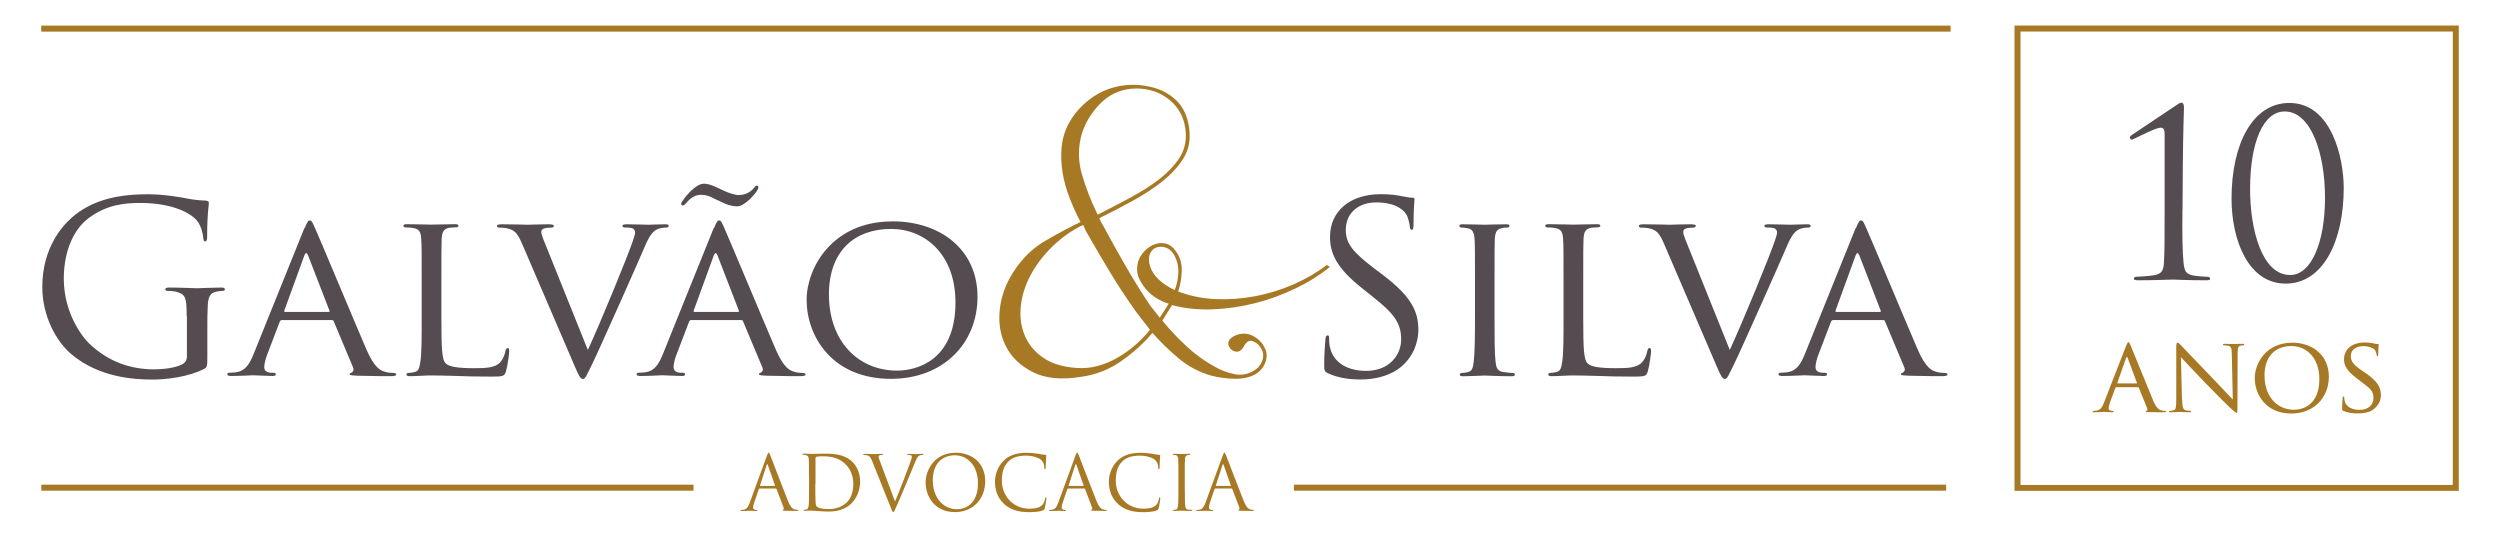 <svg xmlns="http://www.w3.org/2000/svg" id="Camada_1" data-name="Camada 1" viewBox="0 0 279 60"><defs><style>      .cls-1 {        fill: #544c51;      }      .cls-1, .cls-2 {        stroke-width: 0px;      }      .cls-2 {        fill: #a77924;      }    </style></defs><rect class="cls-2" x="4.6" y="2.86" width="213.09" height=".67"></rect><rect class="cls-2" x="144.4" y="54.09" width="72.79" height=".67"></rect><rect class="cls-2" x="4.61" y="54.09" width="72.79" height=".67"></rect><path class="cls-1" d="M20.83,35.26c0-2.14-.14-2.43-1.23-2.72-.22-.05-.68-.08-.93-.08-.11,0-.22-.05-.22-.16,0-.16.14-.21.44-.21,1.23,0,2.95.08,3.09.08s1.86-.08,2.68-.08c.3,0,.44.05.44.21,0,.11-.11.16-.22.16-.19,0-.36.03-.68.08-.74.13-.96.58-1.01,1.5-.05.84-.05,1.64-.05,2.74v2.96c0,1.19-.03,1.24-.36,1.43-1.75.9-4.21,1.19-5.8,1.19-2.08,0-5.96-.26-9-2.82-1.67-1.4-3.26-4.22-3.26-7.52,0-4.22,2.13-7.2,4.57-8.68,2.46-1.48,5.17-1.66,7.28-1.66,1.72,0,3.67.34,4.19.45.57.13,1.53.24,2.22.26.27.03.33.13.33.24,0,.37-.19,1.11-.19,3.75,0,.42-.05.55-.25.55-.14,0-.16-.16-.19-.4-.03-.37-.16-1.11-.57-1.74-.68-1-2.9-2.14-6.43-2.14-1.72,0-3.78.16-5.85,1.74-1.59,1.21-2.71,3.62-2.71,6.7,0,3.72,1.94,6.41,2.9,7.31,2.16,2.03,4.65,2.82,7.17,2.82.98,0,2.41-.16,3.12-.55.36-.18.55-.48.55-.92v-4.49ZM34,25.47c.3-.74.41-.87.57-.87.25,0,.33.32.57.82.44.95,4.3,10.21,5.77,13.62.88,2.01,1.53,2.3,2.05,2.45.36.11.71.13.96.13.14,0,.3.05.3.18s-.27.18-.55.18c-.36,0-2.13,0-3.8-.05-.47-.03-.85-.03-.85-.16,0-.11.05-.11.16-.16.14-.05.38-.24.22-.61l-2.16-5.15c-.05-.11-.08-.13-.22-.13h-5.55c-.11,0-.19.05-.25.18l-1.37,3.59c-.22.55-.36,1.11-.36,1.5,0,.45.41.61.82.61h.22c.19,0,.25.08.25.18,0,.13-.14.18-.36.18-.57,0-1.89-.08-2.16-.08-.25,0-1.45.08-2.43.08-.3,0-.47-.05-.47-.18,0-.11.11-.18.22-.18.16,0,.52-.03.71-.05,1.09-.13,1.56-.92,2.02-2.06l5.66-14.04ZM36.68,34.81c.11,0,.11-.05.08-.16l-2.38-6.15c-.14-.34-.27-.34-.41,0l-2.24,6.15c-.03.11,0,.16.08.16h4.87ZM49.26,35.52c0,3.3.05,4.64.49,5.04.38.37,1.31.53,3.2.53,1.26,0,2.33-.03,2.9-.69.3-.34.49-.82.57-1.27.03-.16.11-.29.25-.29.11,0,.16.11.16.34s-.16,1.58-.36,2.24c-.16.53-.25.61-1.53.61-1.72,0-3.06-.03-4.19-.08-1.09-.03-1.92-.05-2.63-.05-.11,0-.52,0-.98.03-.49.03-1.01.05-1.4.05-.25,0-.38-.05-.38-.18,0-.08.05-.18.19-.18.22,0,.52-.05.74-.11.47-.11.52-.53.63-1.19.14-.92.14-2.69.14-4.86v-3.96c0-3.48,0-4.12-.05-4.83-.05-.77-.19-1.13-.98-1.24-.19-.03-.6-.05-.82-.05-.08,0-.19-.11-.19-.18,0-.13.11-.18.38-.18,1.09,0,2.6.05,2.74.05.11,0,1.92-.05,2.65-.05.25,0,.38.05.38.18,0,.08-.11.16-.19.16-.16,0-.52.03-.79.05-.71.13-.85.48-.9,1.27-.03.71-.03,1.35-.03,4.83v4.01ZM65.6,39.06c1.4-3.01,4.54-10.66,5.06-12.27.11-.34.22-.66.22-.84s-.08-.4-.33-.48c-.27-.08-.55-.08-.82-.08-.14,0-.27-.08-.27-.18,0-.13.16-.18.55-.18.96,0,2.05.05,2.35.05.14,0,1.18-.05,1.89-.05.25,0,.38.05.38.16s-.08.21-.27.21c-.16,0-.71,0-1.15.26-.33.21-.71.53-1.34,2.06-.27.63-1.45,3.33-2.68,6.07-1.48,3.27-2.54,5.7-3.09,6.81-.66,1.35-.79,1.69-1.04,1.69-.27,0-.44-.29-.9-1.37l-5.91-13.75c-.55-1.27-.88-1.5-1.67-1.69-.38-.08-.79-.08-.93-.08s-.19-.13-.19-.21c0-.13.25-.16.63-.16,1.15,0,2.52.05,2.82.05.25,0,1.31-.05,2.24-.05.44,0,.66.05.66.16s-.08.21-.25.21c-.27,0-.66.03-.88.11-.25.11-.27.24-.27.4,0,.29.3.98.66,1.87l4.54,11.29ZM79.68,25.47c.3-.74.41-.87.57-.87.25,0,.33.32.57.82.44.95,4.3,10.21,5.77,13.62.88,2.01,1.53,2.3,2.05,2.45.36.11.71.13.96.13.14,0,.3.05.3.18s-.27.18-.55.18c-.36,0-2.13,0-3.8-.05-.47-.03-.85-.03-.85-.16,0-.11.05-.11.16-.16.14-.05.38-.24.22-.61l-2.16-5.15c-.05-.11-.08-.13-.22-.13h-5.55c-.11,0-.19.05-.25.18l-1.37,3.59c-.22.55-.36,1.11-.36,1.5,0,.45.41.61.82.61h.22c.19,0,.25.08.25.18,0,.13-.14.18-.36.18-.57,0-1.89-.08-2.16-.08-.25,0-1.45.08-2.43.08-.3,0-.47-.05-.47-.18,0-.11.11-.18.22-.18.16,0,.52-.03.71-.05,1.09-.13,1.56-.92,2.02-2.06l5.66-14.04ZM80.09,22.35c-.49-.21-1.01-.61-1.86-.61-.96,0-1.48.74-1.67.95-.14.16-.27.24-.38.24s-.16-.08-.16-.16c0-.13.08-.24.19-.4.38-.58,1.48-1.87,2.35-1.87.66,0,1.45.42,2.3.82.38.18,1.15.45,1.59.45,1.01,0,1.59-.66,1.67-.77.11-.16.25-.29.33-.29.11,0,.19.08.19.16,0,.11-.03.18-.11.34-.22.42-1.42,1.82-2.27,1.82-.9,0-1.78-.5-2.16-.69ZM82.37,34.81c.11,0,.11-.05.08-.16l-2.38-6.15c-.14-.34-.27-.34-.41,0l-2.24,6.15c-.03.11,0,.16.08.16h4.87ZM99.57,24.7c5.42,0,9.52,3.19,9.52,8.42s-3.86,9.16-9.66,9.16c-6.59,0-9.41-4.78-9.41-8.81,0-3.62,2.9-8.76,9.55-8.76ZM100.12,41.36c2.16,0,6.51-1.11,6.51-7.6,0-5.38-3.39-8.21-7.2-8.21-4.02,0-6.92,2.43-6.92,7.31,0,5.23,3.26,8.5,7.61,8.5ZM148.19,41.65c-.38-.18-.41-.29-.41-1,0-1.32.11-2.38.14-2.8.03-.29.08-.42.22-.42.16,0,.19.08.19.29,0,.24,0,.61.08.98.41,1.95,2.22,2.69,4.05,2.69,2.63,0,3.91-1.82,3.91-3.51,0-1.82-.79-2.88-3.15-4.75l-1.23-.98c-2.9-2.3-3.56-3.93-3.56-5.73,0-2.82,2.19-4.75,5.66-4.75,1.07,0,1.86.11,2.54.26.52.11.74.13.96.13s.27.05.27.18-.11,1-.11,2.8c0,.42-.05.61-.19.61-.16,0-.19-.13-.22-.34-.03-.32-.19-1.03-.36-1.32-.16-.29-.9-1.4-3.42-1.4-1.89,0-3.37,1.13-3.37,3.06,0,1.5.71,2.45,3.34,4.43l.77.58c3.23,2.45,3.99,4.09,3.99,6.2,0,1.08-.44,3.09-2.33,4.38-1.18.79-2.65,1.11-4.13,1.11-1.29,0-2.54-.18-3.67-.71ZM166.79,35.47c0,2.16,0,3.93.11,4.86.08.66.16,1.08.88,1.19.36.05.88.11,1.09.11.14,0,.19.11.19.18,0,.11-.11.18-.38.18-1.34,0-2.9-.08-3.01-.08-.14,0-1.64.08-2.38.08-.25,0-.38-.05-.38-.18,0-.08.05-.18.19-.18.22,0,.52-.05.74-.11.47-.11.55-.53.63-1.19.11-.92.14-2.69.14-4.86v-3.96c0-3.48,0-4.12-.05-4.83-.05-.77-.25-1.11-.77-1.21-.27-.05-.57-.08-.74-.08-.11,0-.19-.11-.19-.18,0-.13.11-.18.38-.18.79,0,2.3.05,2.43.05.11,0,1.67-.05,2.41-.05.27,0,.38.05.38.18,0,.08-.11.18-.19.18-.16,0-.33,0-.6.05-.66.13-.79.45-.85,1.24-.03.71-.03,1.35-.03,4.83v3.96ZM176.69,35.52c0,3.3.05,4.64.49,5.04.38.37,1.31.53,3.2.53,1.26,0,2.33-.03,2.9-.69.3-.34.49-.82.57-1.27.03-.16.11-.29.25-.29.11,0,.16.11.16.34s-.16,1.58-.36,2.24c-.16.53-.25.61-1.53.61-1.72,0-3.06-.03-4.19-.08-1.09-.03-1.92-.05-2.63-.05-.11,0-.52,0-.98.03-.49.03-1.01.05-1.4.05-.25,0-.38-.05-.38-.18,0-.08.05-.18.19-.18.22,0,.52-.05.74-.11.47-.11.52-.53.63-1.19.14-.92.14-2.69.14-4.86v-3.96c0-3.48,0-4.12-.05-4.83-.05-.77-.19-1.13-.98-1.24-.19-.03-.6-.05-.82-.05-.08,0-.19-.11-.19-.18,0-.13.11-.18.38-.18,1.09,0,2.6.05,2.74.05.11,0,1.92-.05,2.65-.05.25,0,.38.05.38.18,0,.08-.11.16-.19.16-.16,0-.52.03-.79.05-.71.13-.85.48-.9,1.27-.03.71-.03,1.35-.03,4.83v4.01ZM193.04,39.06c1.4-3.01,4.54-10.66,5.06-12.27.11-.34.22-.66.22-.84s-.08-.4-.33-.48c-.27-.08-.55-.08-.82-.08-.14,0-.27-.08-.27-.18,0-.13.16-.18.55-.18.96,0,2.05.05,2.35.05.14,0,1.18-.05,1.89-.05.25,0,.38.05.38.16s-.08.21-.27.21c-.16,0-.71,0-1.15.26-.33.21-.71.53-1.34,2.06-.27.63-1.45,3.33-2.68,6.07-1.48,3.27-2.54,5.7-3.09,6.81-.66,1.35-.79,1.69-1.04,1.69-.27,0-.44-.29-.9-1.37l-5.91-13.75c-.55-1.27-.88-1.5-1.67-1.69-.38-.08-.79-.08-.93-.08s-.19-.13-.19-.21c0-.13.25-.16.63-.16,1.15,0,2.52.05,2.82.05.25,0,1.31-.05,2.24-.05.44,0,.66.05.66.16s-.08.21-.25.21c-.27,0-.66.03-.88.11-.25.11-.27.24-.27.4,0,.29.3.98.66,1.87l4.54,11.29ZM207.12,25.47c.3-.74.41-.87.57-.87.25,0,.33.32.57.82.44.95,4.3,10.21,5.77,13.62.88,2.01,1.53,2.3,2.05,2.45.36.11.71.13.96.13.14,0,.3.05.3.18s-.27.18-.55.18c-.36,0-2.13,0-3.8-.05-.47-.03-.85-.03-.85-.16,0-.11.05-.11.16-.16.14-.05.38-.24.22-.61l-2.16-5.15c-.05-.11-.08-.13-.22-.13h-5.55c-.11,0-.19.05-.25.18l-1.37,3.59c-.22.55-.36,1.11-.36,1.5,0,.45.41.61.82.61h.22c.19,0,.25.08.25.18,0,.13-.14.18-.36.18-.57,0-1.89-.08-2.16-.08-.25,0-1.45.08-2.43.08-.3,0-.47-.05-.47-.18,0-.11.11-.18.22-.18.16,0,.52-.03.71-.05,1.09-.13,1.56-.92,2.02-2.06l5.66-14.04ZM209.8,34.81c.11,0,.11-.05.08-.16l-2.38-6.15c-.14-.34-.27-.34-.41,0l-2.24,6.15c-.03.11,0,.16.08.16h4.87Z"></path><path class="cls-2" d="M130.81,34.03c-.38.63-.75,1.21-1.09,1.75.82,1.01,1.72,1.96,2.69,2.86.97.9,2.02,1.66,3.16,2.29.73.41,1.47.68,2.23.83s1.47,0,2.14-.4c.44-.25.75-.62.93-1.11.17-.49.13-.94-.12-1.35-.19-.35-.47-.61-.83-.78-.36-.17-.67-.09-.93.26-.06.06-.12.15-.17.26-.05.11-.1.2-.17.26-.19.25-.4.37-.64.35-.24-.02-.44-.1-.62-.26-.17-.16-.28-.36-.31-.61-.03-.25.1-.49.38-.71.35-.25.74-.39,1.16-.43.43-.03.83.05,1.21.24.57.32.97.69,1.19,1.13.35.54.43,1.1.24,1.7-.19.6-.55,1.07-1.09,1.42-.67.38-1.46.56-2.38.54-.92-.02-1.79-.13-2.62-.35-1.33-.38-2.53-1.01-3.59-1.89-1.06-.88-2.05-1.84-2.97-2.88-1.01,1.2-2.2,2.26-3.54,3.19-1.35.93-2.83,1.5-4.45,1.72-2.19.35-3.98.17-5.37-.54-1.4-.71-2.4-1.68-3.02-2.93-.62-1.24-.83-2.64-.64-4.2.19-1.56.78-3.03,1.76-4.42.89-1.29,1.97-2.31,3.26-3.07,1.28-.76,2.61-1.46,3.97-2.13-.44-.85-.85-1.74-1.21-2.67-.36-.93-.63-1.87-.78-2.81-.16-.94-.2-1.88-.12-2.81.08-.93.34-1.82.78-2.67.44-.82,1.01-1.54,1.69-2.17.68-.63,1.43-1.13,2.23-1.49.81-.36,1.66-.58,2.57-.66.9-.08,1.8,0,2.69.21,1.11.25,2.05.75,2.83,1.49.78.74,1.26,1.77,1.45,3.09l.05.57c.06,1.07-.19,2.05-.76,2.93-.57.88-1.33,1.7-2.28,2.46-.95.76-2.04,1.47-3.28,2.15-1.24.68-2.49,1.33-3.76,1.96.06.16.13.31.21.45.08.14.17.29.26.45.76,1.42,1.58,2.9,2.47,4.44.89,1.54,1.81,3.02,2.76,4.44.32.41.67.85,1.05,1.32.16-.25.32-.51.5-.78.17-.27.34-.53.5-.78-.44-.13-.89-.32-1.33-.59-.44-.27-.83-.59-1.16-.97-.33-.38-.6-.79-.81-1.23-.21-.44-.28-.93-.21-1.46.06-.5.26-.96.59-1.37.33-.41.71-.72,1.14-.92.43-.2.87-.27,1.33-.19.46.08.86.35,1.21.83.48.63.71,1.36.69,2.2-.02.83-.15,1.61-.4,2.34,1.33.5,2.73.79,4.21.85,1.47.06,2.95-.05,4.42-.33,1.47-.28,2.89-.72,4.26-1.32,1.36-.6,2.6-1.32,3.71-2.17l.33.24c-1.14.91-2.43,1.72-3.88,2.41-1.44.69-2.94,1.24-4.49,1.63-1.55.39-3.12.62-4.71.68-1.59.06-3.09-.09-4.52-.47h0ZM121.4,26.14c-.19-.28-.36-.63-.52-1.04-1.21.57-2.33,1.35-3.38,2.36-1.05,1.01-1.89,2.11-2.52,3.31-.57,1.07-.92,2.19-1.05,3.35-.13,1.17,0,2.24.4,3.24.4.99,1.06,1.83,2,2.5.93.68,2.19,1.08,3.78,1.2.79.06,1.58,0,2.35-.21.78-.2,1.52-.51,2.23-.92.71-.41,1.38-.88,2-1.42.62-.54,1.16-1.1,1.64-1.7-.25-.35-.51-.68-.76-.99-.25-.31-.51-.65-.76-.99-1.01-1.42-1.97-2.86-2.85-4.32-.89-1.46-1.74-2.92-2.57-4.37h0ZM126.35,9.89c-1.4.13-2.58.68-3.54,1.65-.97.98-1.66,2.09-2.07,3.35-.44,1.51-.44,3.03,0,4.56.44,1.53,1.03,3.03,1.76,4.51,1.24-.63,2.46-1.27,3.66-1.91,1.2-.65,2.27-1.33,3.21-2.05.93-.72,1.67-1.5,2.21-2.31.54-.82.79-1.72.76-2.69l-.05-.61c-.1-.76-.33-1.42-.69-2.01-.36-.58-.82-1.07-1.38-1.46-.55-.39-1.16-.68-1.83-.85-.67-.17-1.35-.23-2.04-.17ZM131.1,32.37c.25-.63.39-1.3.4-2.01.02-.71-.15-1.36-.5-1.96-.25-.41-.56-.67-.93-.78-.36-.11-.71-.11-1.02,0-.32.11-.55.35-.71.71-.16.36-.16.81,0,1.35.16.54.48,1.03.95,1.49.48.46,1.08.86,1.81,1.2Z"></path><path class="cls-2" d="M85.59,50.85c.1-.28.14-.33.19-.33s.08.04.19.3c.13.32,1.45,3.81,1.97,5.09.3.75.55.89.73.94.13.04.25.05.34.05.05,0,.08,0,.08.05,0,.05-.08.07-.17.07-.13,0-.74,0-1.33-.02-.16,0-.25,0-.25-.06,0-.03.03-.05.06-.06.05-.02.1-.09.05-.23l-.79-2.08s-.03-.05-.08-.05h-1.82s-.07.03-.08.07l-.51,1.5c-.08.21-.12.41-.12.57,0,.17.18.25.32.25h.08c.06,0,.08.02.08.05,0,.05-.05.07-.13.07-.2,0-.57-.03-.66-.03s-.56.03-.95.03c-.11,0-.16-.02-.16-.07,0-.03.03-.05.08-.05.06,0,.18,0,.25-.02.39-.05.56-.37.71-.79l1.92-5.25ZM86.46,54.23s.04-.03.03-.06l-.8-2.28c-.04-.13-.08-.13-.13,0l-.74,2.28s0,.06.03.06h1.61ZM90.28,53.09c0-1.32,0-1.55-.02-1.83-.02-.29-.08-.42-.36-.48-.07-.02-.21-.03-.29-.03-.03,0-.07-.02-.07-.05,0-.05.04-.07.14-.07.38,0,.91.03.96.03.1,0,.63-.03,1.14-.03.84,0,2.38-.08,3.39.96.42.44.82,1.14.82,2.15,0,1.06-.44,1.88-.91,2.38-.36.38-1.12.97-2.56.97-.36,0-.81-.03-1.17-.05-.37-.03-.66-.05-.7-.05-.02,0-.16,0-.34,0-.17,0-.36.02-.49.02-.09,0-.14-.02-.14-.07,0-.03.02-.05.07-.05.08,0,.18-.02.25-.03.17-.03.21-.22.25-.46.04-.35.04-1.02.04-1.83v-1.49ZM90.99,54c0,.9,0,1.67.02,1.83,0,.21.03.55.09.64.11.16.44.34,1.44.34.79,0,1.51-.29,2.01-.79.44-.43.68-1.24.68-2.02,0-1.07-.46-1.77-.81-2.13-.79-.84-1.76-.95-2.76-.95-.17,0-.48.03-.55.06-.08.03-.1.08-.1.17,0,.29,0,1.15,0,1.8v1.05ZM99.87,56c.49-1.13,1.62-4.08,1.81-4.69.04-.13.08-.25.08-.32,0-.07-.03-.15-.11-.19-.1-.03-.23-.03-.32-.03-.05,0-.09,0-.09-.05,0-.05.05-.07.19-.07.34,0,.73.03.83.03.05,0,.41-.03.66-.03.09,0,.14.02.14.06s-.03.06-.1.06c-.06,0-.25,0-.41.1-.11.08-.24.22-.46.79-.09.24-.52,1.25-.95,2.29-.52,1.23-.9,2.15-1.09,2.56-.24.51-.27.64-.35.64-.1,0-.14-.12-.3-.52l-2.07-5.18c-.19-.47-.31-.57-.61-.65-.13-.03-.27-.03-.32-.03s-.07-.03-.07-.06c0-.05.08-.06.22-.06.41,0,.89.03.99.03.08,0,.46-.03.79-.03.15,0,.23.02.23.06s-.03.06-.08.06c-.09,0-.25,0-.32.04-.09.04-.11.11-.11.17,0,.11.1.37.23.7l1.62,4.33ZM106.63,50.52c1.9,0,3.32,1.2,3.32,3.17s-1.34,3.46-3.37,3.46c-2.32,0-3.28-1.8-3.28-3.32,0-1.37,1-3.3,3.33-3.3ZM106.81,56.83c.76,0,2.33-.44,2.33-2.9,0-2.03-1.23-3.12-2.57-3.12-1.41,0-2.47.93-2.47,2.78,0,1.97,1.18,3.24,2.7,3.24ZM112.06,56.24c-.82-.74-1.02-1.7-1.02-2.5,0-.57.19-1.55.95-2.31.51-.51,1.28-.9,2.58-.9.34,0,.81.03,1.23.1.32.06.59.11.86.13.09,0,.11.04.11.09,0,.07-.03.17-.04.47-.02.28-.02.74-.03.87,0,.13-.03.18-.08.18-.06,0-.07-.06-.07-.18,0-.33-.14-.68-.35-.86-.3-.25-.95-.48-1.69-.48-1.12,0-1.65.33-1.94.62-.62.59-.76,1.34-.76,2.21,0,1.61,1.24,3.09,3.05,3.09.63,0,1.13-.08,1.47-.42.18-.19.29-.56.31-.71.02-.09.03-.13.08-.13.04,0,.06.06.06.13,0,.06-.1.79-.19,1.08-.05.16-.07.18-.22.25-.34.14-.98.19-1.52.19-1.27,0-2.12-.31-2.79-.91ZM120.02,50.85c.1-.28.14-.33.19-.33s.08.04.19.3c.13.32,1.45,3.81,1.97,5.09.3.75.55.89.73.94.13.04.25.05.34.05.05,0,.08,0,.08.05,0,.05-.08.07-.17.07-.13,0-.74,0-1.33-.02-.16,0-.25,0-.25-.06,0-.03.03-.05.06-.06.05-.02.1-.09.05-.23l-.79-2.08s-.03-.05-.08-.05h-1.82s-.07.03-.08.07l-.51,1.5c-.08.21-.12.41-.12.57,0,.17.18.25.32.25h.08c.06,0,.08.02.08.05,0,.05-.05.07-.13.07-.2,0-.57-.03-.66-.03s-.56.03-.95.03c-.11,0-.16-.02-.16-.07,0-.03.03-.05.08-.05.06,0,.18,0,.25-.02.39-.05.56-.37.71-.79l1.92-5.25ZM120.9,54.23s.04-.03.03-.06l-.8-2.28c-.04-.13-.08-.13-.13,0l-.74,2.28s0,.06.03.06h1.61ZM124.77,56.24c-.82-.74-1.02-1.7-1.02-2.5,0-.57.19-1.55.95-2.31.51-.51,1.28-.9,2.58-.9.34,0,.81.03,1.23.1.32.06.59.11.86.13.09,0,.11.04.11.09,0,.07-.03.17-.04.47-.02.28-.02.74-.03.87,0,.13-.03.18-.08.18-.06,0-.07-.06-.07-.18,0-.33-.14-.68-.35-.86-.3-.25-.95-.48-1.69-.48-1.12,0-1.65.33-1.94.62-.62.59-.76,1.34-.76,2.21,0,1.61,1.24,3.09,3.05,3.09.63,0,1.13-.08,1.47-.42.18-.19.29-.56.31-.71.02-.09.03-.13.08-.13.04,0,.06.06.06.13,0,.06-.1.79-.19,1.08-.05.16-.07.18-.22.25-.34.14-.98.19-1.52.19-1.27,0-2.12-.31-2.79-.91ZM132.23,54.58c0,.81,0,1.48.04,1.83.03.25.08.43.33.46.12.02.3.03.38.03.05,0,.07.03.07.05,0,.04-.04.07-.14.07-.46,0-1-.03-1.04-.03s-.57.03-.83.03c-.09,0-.14-.02-.14-.07,0-.03.02-.05.07-.05.08,0,.18-.02.25-.03.17-.03.21-.22.25-.46.04-.35.04-1.02.04-1.83v-1.49c0-1.32,0-1.55-.02-1.83-.02-.29-.1-.43-.29-.47-.09-.03-.2-.03-.26-.03-.03,0-.07-.02-.07-.05,0-.05.04-.07.14-.07.28,0,.81.03.85.03s.57-.03.83-.03c.09,0,.14.02.14.07,0,.03-.03.05-.07.05-.06,0-.11,0-.21.03-.23.04-.3.19-.31.48-.02.27-.02.51-.02,1.83v1.49ZM136.45,50.85c.1-.28.14-.33.19-.33s.08.04.19.3c.13.32,1.45,3.81,1.97,5.09.3.75.55.89.73.94.13.04.25.05.34.05.05,0,.08,0,.08.05,0,.05-.08.07-.17.07-.13,0-.74,0-1.33-.02-.16,0-.25,0-.25-.06,0-.03.03-.05.06-.06.05-.02.1-.09.05-.23l-.79-2.08s-.03-.05-.08-.05h-1.82s-.07.03-.08.07l-.51,1.5c-.08.21-.12.41-.12.57,0,.17.18.25.32.25h.08c.06,0,.08.02.08.05,0,.05-.05.07-.13.07-.2,0-.57-.03-.66-.03s-.56.03-.95.03c-.11,0-.16-.02-.16-.07,0-.03.03-.05.08-.05.06,0,.18,0,.25-.02.39-.05.56-.37.71-.79l1.92-5.25ZM137.33,54.23s.04-.03.03-.06l-.8-2.28c-.04-.13-.08-.13-.13,0l-.74,2.28s0,.06.03.06h1.61Z"></path><path class="cls-2" d="M274.4,54.78h-49.58V2.85h49.58v51.93ZM225.49,54.12h48.24V3.52h-48.24v50.6Z"></path><g><g><path class="cls-2" d="M237.28,38.58c.13-.33.18-.39.25-.39.11,0,.14.14.25.37.19.43,1.86,4.59,2.51,6.13.38.9.66,1.03.89,1.1.15.05.31.06.42.06.06,0,.13.02.13.08s-.12.08-.24.08c-.15,0-.93,0-1.65-.02-.2-.01-.37-.01-.37-.07,0-.05.02-.05.07-.07.06-.02.17-.11.09-.27l-.94-2.31s-.04-.06-.1-.06h-2.41s-.08.02-.11.08l-.59,1.61c-.09.25-.15.5-.15.68,0,.2.18.27.36.27h.09c.08,0,.11.04.11.08,0,.06-.06.08-.15.08-.25,0-.82-.04-.94-.04-.11,0-.63.04-1.06.04-.13,0-.2-.02-.2-.08,0-.05.05-.08.09-.08.07,0,.23-.01.31-.02.48-.06.68-.42.88-.93l2.46-6.32ZM238.44,42.79s.05-.02.04-.07l-1.03-2.77c-.06-.15-.12-.15-.18,0l-.97,2.77s0,.07.04.07h2.11Z"></path><path class="cls-2" d="M243.53,44.64c.02.83.12,1.08.4,1.15.19.05.43.06.52.06.05,0,.08.04.08.08,0,.06-.07.08-.19.08-.59,0-1.01-.04-1.1-.04s-.53.04-1.01.04c-.11,0-.17-.01-.17-.08,0-.05.04-.08.08-.08.08,0,.27-.01.43-.06.26-.07.3-.34.3-1.26v-5.78c0-.4.06-.51.14-.51.12,0,.3.2.4.31.17.17,1.69,1.78,3.3,3.44,1.03,1.07,2.15,2.27,2.47,2.6l-.11-5.06c-.01-.65-.07-.88-.39-.94-.19-.04-.43-.05-.51-.05-.07,0-.08-.06-.08-.1,0-.06.08-.07.2-.07.47,0,.97.02,1.09.02s.46-.02.89-.02c.11,0,.19.01.19.07,0,.04-.05.1-.12.1-.05,0-.13,0-.25.02-.34.07-.37.27-.37.88l-.02,5.91c0,.66-.01.72-.08.72-.11,0-.21-.08-.8-.62-.11-.09-1.61-1.58-2.72-2.73-1.21-1.27-2.39-2.5-2.71-2.86l.12,4.76Z"></path><path class="cls-2" d="M255.77,38.24c2.35,0,4.13,1.44,4.13,3.79s-1.67,4.12-4.19,4.12c-2.86,0-4.08-2.15-4.08-3.96,0-1.63,1.26-3.94,4.14-3.94ZM256.01,45.73c.94,0,2.83-.5,2.83-3.42,0-2.42-1.47-3.69-3.12-3.69-1.74,0-3,1.09-3,3.29,0,2.35,1.41,3.82,3.3,3.82Z"></path><path class="cls-2" d="M261.53,45.87c-.14-.07-.15-.11-.15-.38,0-.5.05-.9.06-1.07,0-.11.02-.17.08-.17s.1.04.1.12,0,.23.04.37c.17.74.95,1,1.65,1,1.03,0,1.57-.58,1.57-1.34s-.39-1.07-1.32-1.76l-.47-.36c-1.13-.84-1.5-1.46-1.5-2.16,0-1.19.94-1.9,2.31-1.9.42,0,.83.06,1.08.12.2.05.28.05.37.05s.11.01.11.07c0,.05-.05.38-.05,1.07,0,.15-.01.23-.08.23s-.08-.05-.09-.13c-.01-.12-.09-.39-.15-.5-.07-.12-.42-.5-1.35-.5-.76,0-1.39.38-1.39,1.09,0,.64.32,1.01,1.35,1.71l.3.2c1.27.87,1.71,1.57,1.71,2.43,0,.59-.23,1.23-.97,1.72-.44.28-1.09.36-1.66.36-.49,0-1.09-.07-1.52-.27Z"></path></g><g><path class="cls-1" d="M243.56,23.47c-.03,2.57,0,4.78.13,5.91.1.8.21,1.18,1.03,1.36.39.08,1.47.15,1.7.15.1,0,.23.1.23.21,0,.13-.13.18-.44.18-1.93,0-3.57-.08-3.7-.08s-2.29.08-3.93.08c-.28,0-.44-.05-.44-.18,0-.1.1-.21.21-.21.31,0,1.57-.08,2.06-.18.85-.15,1.03-.54,1.08-1.34.08-1.13.08-3.34.08-5.91v-8.41c0-.51-.05-.8-.46-.8-.49,0-2.29.93-2.93,1.23-.13.08-.21.1-.31.1-.08,0-.18-.13-.18-.23,0-.08.08-.18.18-.26l4.96-3.32c.23-.15.44-.31.62-.31.21,0,.28.28.28.54,0,.21-.1,2.75-.13,6.68l-.03,4.76Z"></path><path class="cls-1" d="M255.49,11.49c4.7,0,6.07,6.12,6.07,9.49,0,5.91-2.29,10.67-6.48,10.67s-6.04-4.88-6.04-9.49c0-6.07,2.34-10.67,6.45-10.67ZM255.59,30.69c2.31,0,3.88-3.55,3.88-8.61s-1.59-9.64-4.5-9.64c-2.39,0-3.86,3.44-3.86,8.66,0,4.5,1.31,9.59,4.47,9.59Z"></path></g></g></svg>